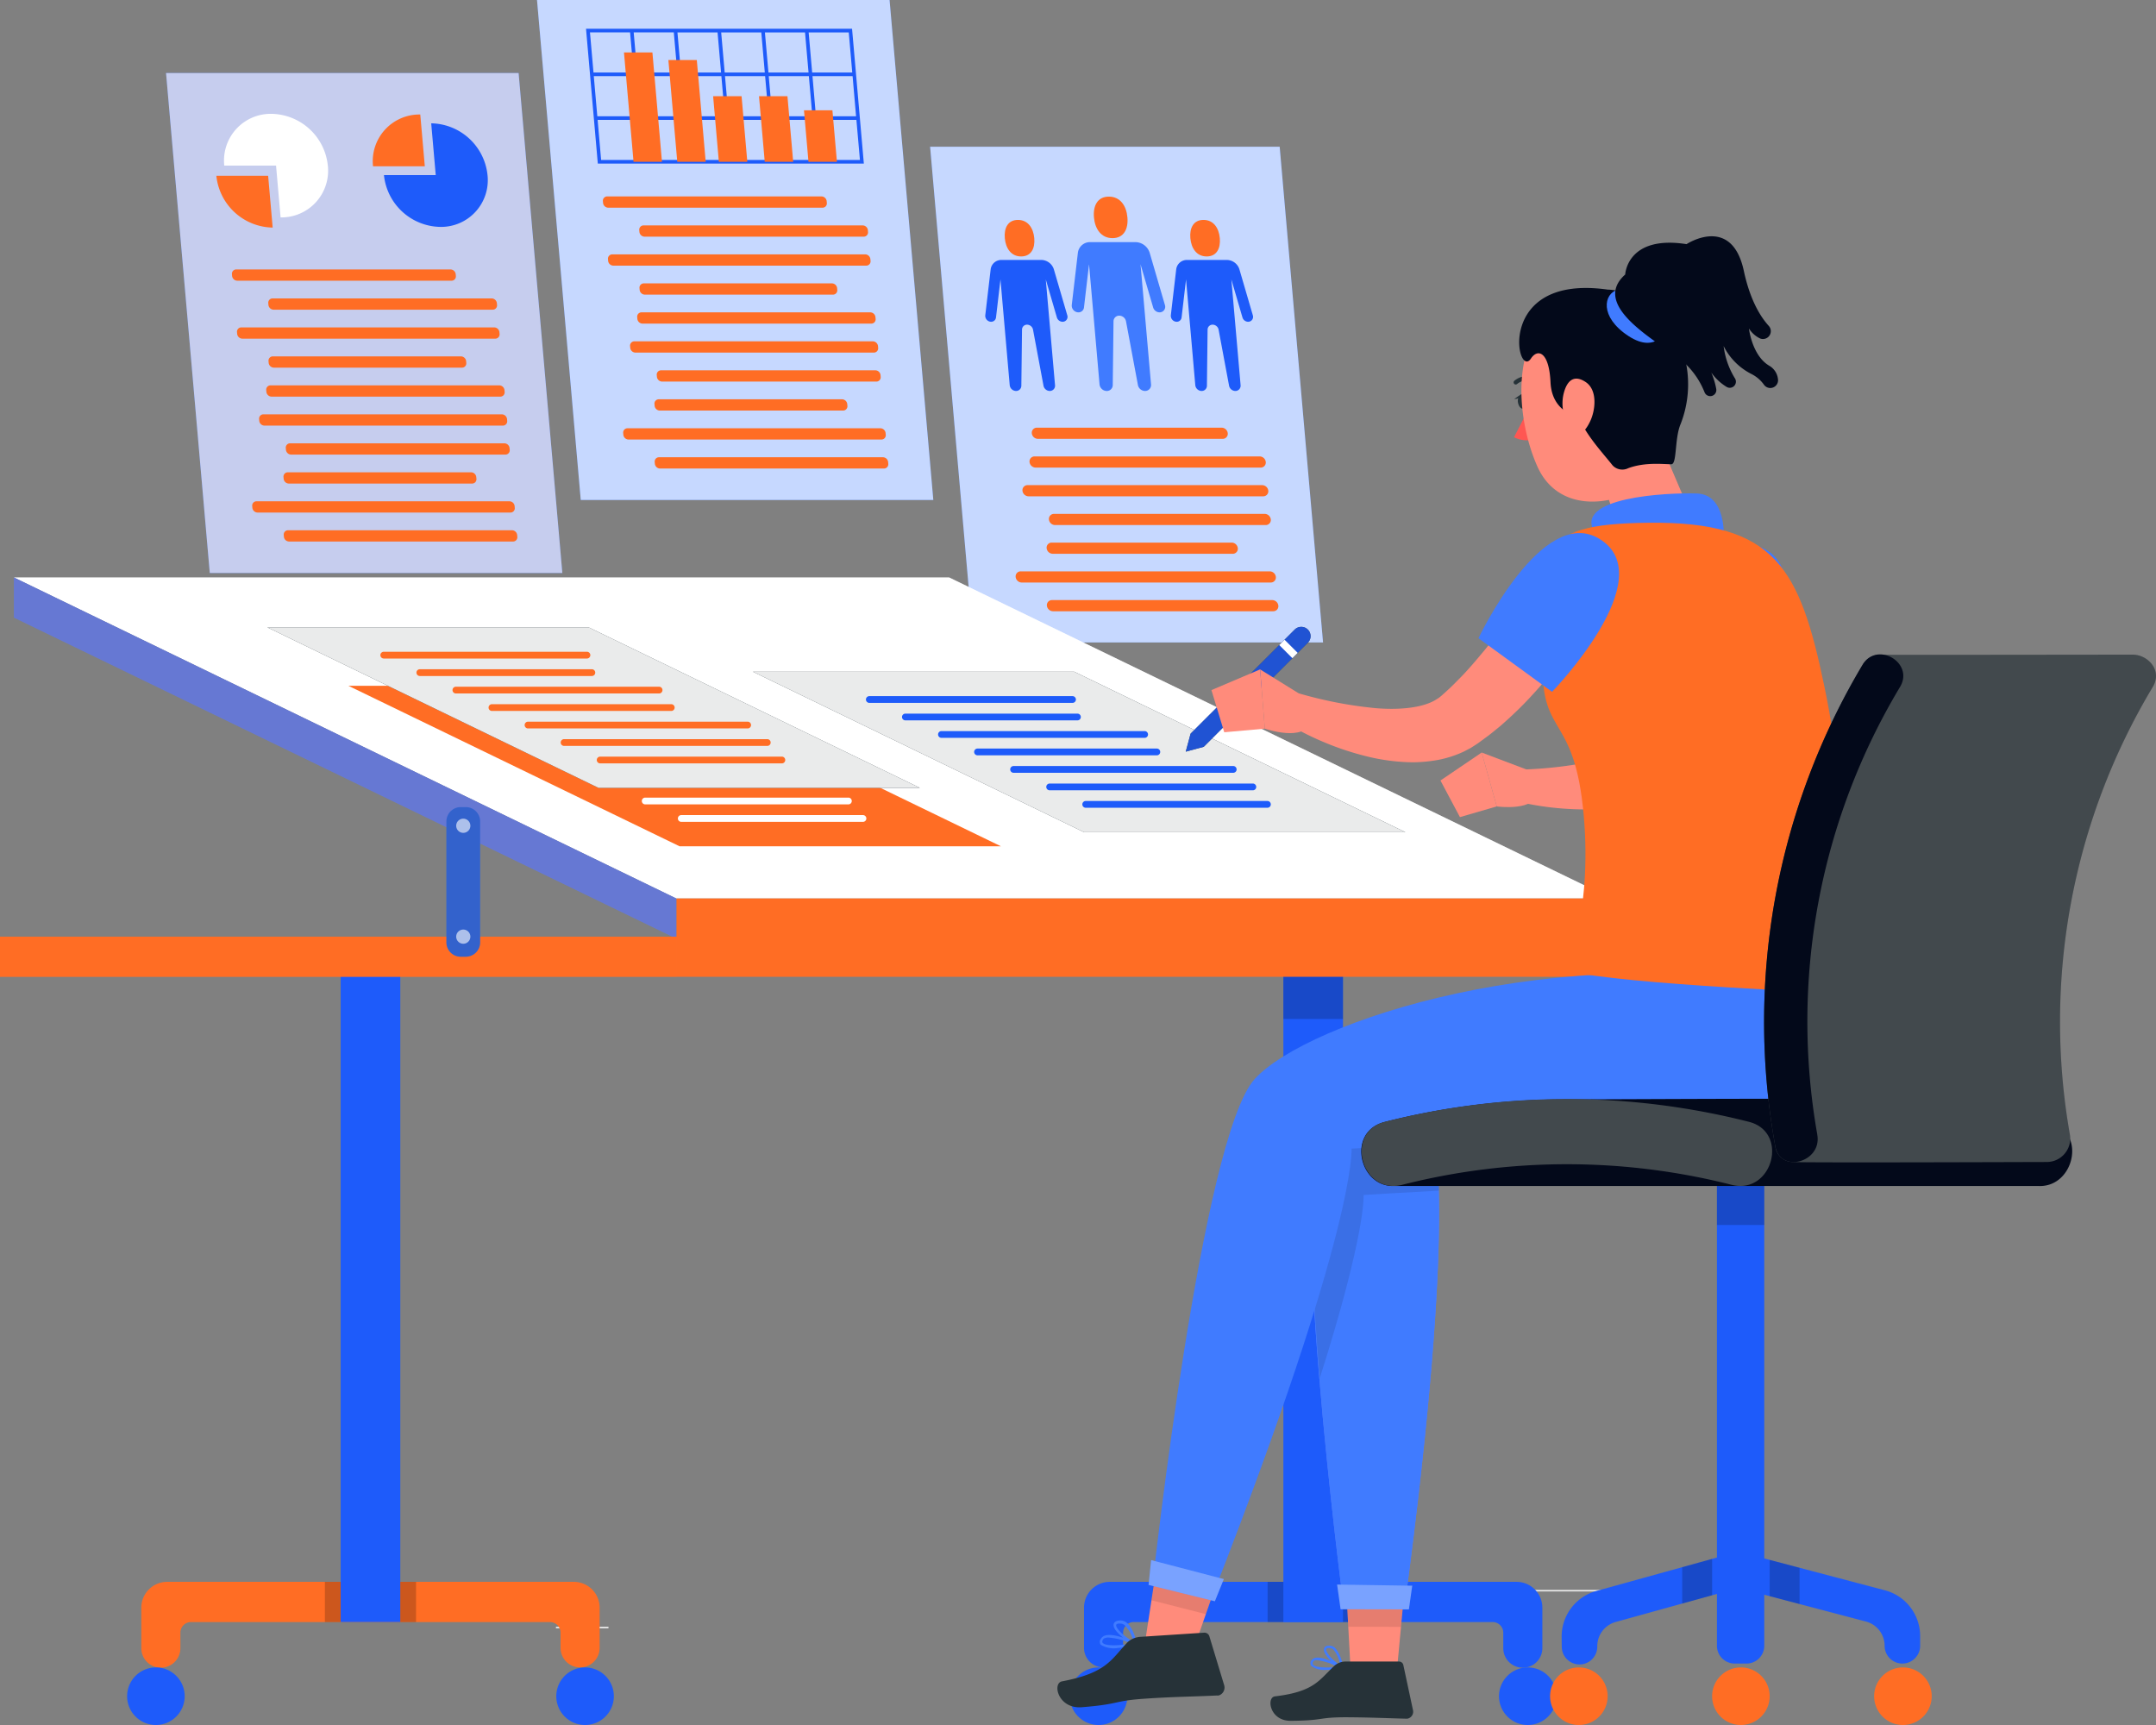 <svg xmlns="http://www.w3.org/2000/svg" xmlns:xlink="http://www.w3.org/1999/xlink" width="516.864" height="413.491" viewBox="0 0 516.864 413.491">
  <rect x="0" y="0" width="516.864" height="413.491" fill="#808080" stroke="none"/>
  <defs>
    <clipPath id="clip-path">
      <rect id="Rectangle_49102" data-name="Rectangle 49102" width="516.864" height="413.491" fill="none"/>
    </clipPath>
    <clipPath id="clip-path-2">
      <rect id="Rectangle_49101" data-name="Rectangle 49101" width="516.864" height="413.491" fill="#fff"/>
    </clipPath>
    <clipPath id="clip-path-3">
      <rect id="Rectangle_49022" data-name="Rectangle 49022" width="94.199" height="118.83" fill="none"/>
    </clipPath>
    <clipPath id="clip-path-4">
      <rect id="Rectangle_49024" data-name="Rectangle 49024" width="95.006" height="119.848" fill="none"/>
    </clipPath>
    <clipPath id="clip-path-6">
      <rect id="Rectangle_49028" data-name="Rectangle 49028" width="24.875" height="24.826" fill="none"/>
    </clipPath>
    <clipPath id="clip-path-7">
      <rect id="Rectangle_49029" data-name="Rectangle 49029" width="24.923" height="24.828" fill="#fff"/>
    </clipPath>
    <clipPath id="clip-path-8">
      <rect id="Rectangle_49035" data-name="Rectangle 49035" width="14.297" height="10.321" fill="none"/>
    </clipPath>
    <clipPath id="clip-path-9">
      <rect id="Rectangle_49038" data-name="Rectangle 49038" width="21.851" height="9.637" fill="none"/>
    </clipPath>
    <clipPath id="clip-path-10">
      <rect id="Rectangle_49044" data-name="Rectangle 49044" width="14.295" height="10.321" fill="none"/>
    </clipPath>
    <clipPath id="clip-path-12">
      <rect id="Rectangle_49048" data-name="Rectangle 49048" width="383.004" height="76.948" fill="#fff"/>
    </clipPath>
    <clipPath id="clip-path-13">
      <rect id="Rectangle_49050" data-name="Rectangle 49050" width="158.804" height="86.572" fill="#ff6d24"/>
    </clipPath>
    <clipPath id="clip-path-14">
      <rect id="Rectangle_49052" data-name="Rectangle 49052" width="162.139" height="9.624" fill="#ff6d24"/>
    </clipPath>
    <clipPath id="clip-path-15">
      <rect id="Rectangle_49053" data-name="Rectangle 49053" width="8.092" height="35.866" fill="none"/>
    </clipPath>
    <clipPath id="clip-path-16">
      <rect id="Rectangle_49054" data-name="Rectangle 49054" width="3.407" height="3.407" fill="none"/>
    </clipPath>
    <clipPath id="clip-path-18">
      <rect id="Rectangle_49066" data-name="Rectangle 49066" width="50.332" height="1.622" fill="#fff"/>
    </clipPath>
    <clipPath id="clip-path-19">
      <rect id="Rectangle_49067" data-name="Rectangle 49067" width="42.864" height="1.624" fill="#fff"/>
    </clipPath>
    <clipPath id="clip-path-21">
      <rect id="Rectangle_49069" data-name="Rectangle 49069" width="44.609" height="1.622" fill="#fff"/>
    </clipPath>
    <clipPath id="clip-path-22">
      <rect id="Rectangle_49070" data-name="Rectangle 49070" width="54.275" height="1.624" fill="#fff"/>
    </clipPath>
    <clipPath id="clip-path-23">
      <rect id="Rectangle_49083" data-name="Rectangle 49083" width="29.923" height="29.923" fill="none"/>
    </clipPath>
    <clipPath id="clip-path-24">
      <rect id="Rectangle_49084" data-name="Rectangle 49084" width="29.271" height="29.923" fill="none"/>
    </clipPath>
    <clipPath id="clip-path-25">
      <rect id="Rectangle_49086" data-name="Rectangle 49086" width="14.481" height="12.487" fill="none"/>
    </clipPath>
    <clipPath id="clip-path-26">
      <rect id="Rectangle_49087" data-name="Rectangle 49087" width="18.006" height="5.945" fill="none"/>
    </clipPath>
    <clipPath id="clip-path-27">
      <rect id="Rectangle_49088" data-name="Rectangle 49088" width="127.512" height="95.311" fill="none"/>
    </clipPath>
    <clipPath id="clip-path-28">
      <rect id="Rectangle_49090" data-name="Rectangle 49090" width="17.409" height="18.193" fill="none"/>
    </clipPath>
    <clipPath id="clip-path-29">
      <rect id="Rectangle_49091" data-name="Rectangle 49091" width="18.039" height="9.863" fill="none"/>
    </clipPath>
    <clipPath id="clip-path-30">
      <rect id="Rectangle_49096" data-name="Rectangle 49096" width="11.348" height="14.297" fill="none"/>
    </clipPath>
    <clipPath id="clip-path-31">
      <rect id="Rectangle_49097" data-name="Rectangle 49097" width="7.166" height="10.58" fill="none"/>
    </clipPath>
    <clipPath id="clip-path-32">
      <rect id="Rectangle_49098" data-name="Rectangle 49098" width="7.167" height="10.703" fill="none"/>
    </clipPath>
    <clipPath id="clip-path-33">
      <rect id="Rectangle_49099" data-name="Rectangle 49099" width="98.409" height="20.828" fill="#ff6d24"/>
    </clipPath>
    <clipPath id="clip-path-34">
      <rect id="Rectangle_49100" data-name="Rectangle 49100" width="93.949" height="121.705" fill="none"/>
    </clipPath>
  </defs>
  <g id="Group_133417" data-name="Group 133417" clip-path="url(#clip-path)">
    <rect id="Rectangle_49020" data-name="Rectangle 49020" width="12.591" height="0.362" transform="translate(133.282 389.945)" fill="#ebebeb"/>
    <rect id="Rectangle_49021" data-name="Rectangle 49021" width="135.676" height="0.361" transform="translate(286.913 381.116)" fill="#ebebeb"/>
    <path id="Path_240476" data-name="Path 240476" d="M148.266,143.11h83.8l-10.4-118.828h-83.8Z" transform="translate(85.113 10.887)" fill="#407bff"/>
    <g id="Group_133416" data-name="Group 133416">
      <g id="Group_133415" data-name="Group 133415" clip-path="url(#clip-path-2)">
        <g id="Group_133219" data-name="Group 133219" transform="translate(222.982 35.167)" opacity="0.7">
          <g id="Group_133218" data-name="Group 133218" transform="translate(0)">
            <g id="Group_133217" data-name="Group 133217" transform="translate(0)" clip-path="url(#clip-path-3)">
              <path id="Path_240477" data-name="Path 240477" d="M148.266,143.11h83.8l-10.4-118.828h-83.8Z" transform="translate(-137.869 -24.281)" fill="#fff"/>
            </g>
          </g>
        </g>
        <path id="Path_240478" data-name="Path 240478" d="M155.1,73.459H199.4a1.208,1.208,0,0,0,1.222-1.34,1.492,1.492,0,0,0-1.457-1.338H154.87a1.208,1.208,0,0,0-1.222,1.338,1.492,1.492,0,0,0,1.457,1.34" transform="translate(93.712 31.735)" fill="#ff6d24"/>
        <path id="Path_240479" data-name="Path 240479" d="M148.81,78.215h53.954a1.207,1.207,0,0,0,1.222-1.34,1.491,1.491,0,0,0-1.457-1.338H148.576a1.208,1.208,0,0,0-1.222,1.338,1.492,1.492,0,0,0,1.457,1.34" transform="translate(99.46 33.867)" fill="#ff6d24"/>
        <path id="Path_240480" data-name="Path 240480" d="M148.394,82.97h56.251a1.206,1.206,0,0,0,1.221-1.338,1.489,1.489,0,0,0-1.456-1.34H148.16a1.208,1.208,0,0,0-1.222,1.34,1.49,1.49,0,0,0,1.457,1.338" transform="translate(98.183 35.999)" fill="#ff6d24"/>
        <path id="Path_240481" data-name="Path 240481" d="M147.978,87.726H198.49a1.207,1.207,0,0,0,1.221-1.34,1.49,1.49,0,0,0-1.456-1.338H147.744a1.208,1.208,0,0,0-1.222,1.338,1.492,1.492,0,0,0,1.457,1.34" transform="translate(104.941 38.131)" fill="#ff6d24"/>
        <path id="Path_240482" data-name="Path 240482" d="M153.44,92.482h43.145a1.209,1.209,0,0,0,1.222-1.34A1.492,1.492,0,0,0,196.35,89.8H153.2a1.208,1.208,0,0,0-1.222,1.338,1.492,1.492,0,0,0,1.457,1.34" transform="translate(98.936 40.264)" fill="#ff6d24"/>
        <path id="Path_240483" data-name="Path 240483" d="M147.146,97.237h59.7a1.206,1.206,0,0,0,1.221-1.34,1.489,1.489,0,0,0-1.456-1.338H146.913a1.21,1.21,0,0,0-1.224,1.338,1.493,1.493,0,0,0,1.457,1.34" transform="translate(97.795 42.396)" fill="#ff6d24"/>
        <path id="Path_240484" data-name="Path 240484" d="M146.73,101.993h52.807a1.208,1.208,0,0,0,1.222-1.34,1.492,1.492,0,0,0-1.457-1.338H146.495a1.208,1.208,0,0,0-1.222,1.338,1.492,1.492,0,0,0,1.457,1.34" transform="translate(105.702 44.528)" fill="#ff6d24"/>
        <path id="Path_240492" data-name="Path 240492" d="M174.71,42.49c-2.748,0-4.206-2.228-4.446-4.975s.828-4.974,3.576-4.974,4.206,2.226,4.446,4.974-.828,4.975-3.576,4.975" transform="translate(91.993 14.59)" fill="#ff6d24"/>
        <path id="Path_240493" data-name="Path 240493" d="M164.011,55.144l1.46-12.467a2.923,2.923,0,0,1,2.965-2.606h10.847a3.636,3.636,0,0,1,3.421,2.606l3.641,12.467a1.336,1.336,0,0,1-1.283,1.763,1.637,1.637,0,0,1-1.541-1.175l-3.027-10.363,2.52,28.8a1.424,1.424,0,0,1-1.443,1.58,1.762,1.762,0,0,1-1.7-1.424l-2.855-15.273A1.678,1.678,0,0,0,175.4,57.7a1.354,1.354,0,0,0-1.38,1.357l-.182,15.273a1.421,1.421,0,0,1-1.448,1.424,1.759,1.759,0,0,1-1.719-1.58l-2.519-28.8L166.94,55.732a1.318,1.318,0,0,1-1.335,1.175,1.622,1.622,0,0,1-1.593-1.763" transform="translate(92.926 17.966)" fill="#407bff"/>
        <path id="Path_240494" data-name="Path 240494" d="M158.883,45.152c-2.419,0-3.7-1.961-3.913-4.378s.729-4.378,3.147-4.378,3.7,1.96,3.913,4.378-.728,4.378-3.147,4.378" transform="translate(130.398 16.318)" fill="#ff6d24"/>
        <path id="Path_240495" data-name="Path 240495" d="M149.465,56.289l1.285-10.973a2.574,2.574,0,0,1,2.61-2.294h9.548a3.2,3.2,0,0,1,3.011,2.294l3.205,10.973a1.177,1.177,0,0,1-1.131,1.551,1.441,1.441,0,0,1-1.356-1.033l-2.663-9.122,2.217,25.35a1.254,1.254,0,0,1-1.269,1.39h0a1.552,1.552,0,0,1-1.493-1.253l-2.513-13.442a1.479,1.479,0,0,0-1.424-1.195,1.192,1.192,0,0,0-1.214,1.193l-.161,13.444a1.251,1.251,0,0,1-1.275,1.253,1.548,1.548,0,0,1-1.514-1.39l-2.217-25.349-1.067,9.12a1.16,1.16,0,0,1-1.176,1.033,1.428,1.428,0,0,1-1.4-1.551" transform="translate(131.221 19.289)" fill="#1e5bfa"/>
        <path id="Path_240496" data-name="Path 240496" d="M189.594,45.152c-2.419,0-3.7-1.961-3.913-4.378s.73-4.378,3.147-4.378,3.7,1.96,3.915,4.378-.73,4.378-3.149,4.378" transform="translate(55.205 16.318)" fill="#ff6d24"/>
        <path id="Path_240497" data-name="Path 240497" d="M180.177,56.289l1.285-10.973a2.574,2.574,0,0,1,2.61-2.294h9.548a3.2,3.2,0,0,1,3.011,2.294l3.205,10.973A1.177,1.177,0,0,1,198.7,57.84a1.441,1.441,0,0,1-1.356-1.033l-2.663-9.122,2.217,25.35a1.254,1.254,0,0,1-1.27,1.39,1.552,1.552,0,0,1-1.493-1.253l-2.513-13.442a1.479,1.479,0,0,0-1.424-1.195,1.192,1.192,0,0,0-1.214,1.193l-.161,13.444a1.251,1.251,0,0,1-1.275,1.253,1.548,1.548,0,0,1-1.514-1.39l-2.217-25.349-1.067,9.12a1.16,1.16,0,0,1-1.176,1.033,1.428,1.428,0,0,1-1.4-1.551" transform="translate(56.027 19.289)" fill="#1e5bfa"/>
        <path id="Path_240498" data-name="Path 240498" d="M212.867,119.848h84.52L286.9,0H202.381Z" transform="translate(-73.642 0)" fill="#407bff"/>
        <g id="Group_133225" data-name="Group 133225" transform="translate(128.74)" opacity="0.7">
          <g id="Group_133224" data-name="Group 133224" transform="translate(0)">
            <g id="Group_133223" data-name="Group 133223" transform="translate(0)" clip-path="url(#clip-path-4)">
              <path id="Path_240499" data-name="Path 240499" d="M212.867,119.848h84.52L286.9,0H202.381Z" transform="translate(-202.382 0)" fill="#fff"/>
            </g>
          </g>
        </g>
        <path id="Path_240500" data-name="Path 240500" d="M221.288,35.21h51.359a1.031,1.031,0,0,0,1.043-1.144l-.036-.414a1.271,1.271,0,0,0-1.243-1.143H221.051a1.031,1.031,0,0,0-1.044,1.143l.036.414a1.275,1.275,0,0,0,1.244,1.144" transform="translate(-75.47 14.575)" fill="#ff6d24"/>
        <path id="Path_240501" data-name="Path 240501" d="M214.472,40.006h52.516a1.032,1.032,0,0,0,1.044-1.144L268,38.448a1.273,1.273,0,0,0-1.244-1.143H214.236a1.031,1.031,0,0,0-1.044,1.143l.036.414a1.274,1.274,0,0,0,1.244,1.144" transform="translate(-59.941 16.726)" fill="#ff6d24"/>
        <path id="Path_240502" data-name="Path 240502" d="M214.052,44.8h60.621a1.032,1.032,0,0,0,1.044-1.144l-.038-.414a1.272,1.272,0,0,0-1.243-1.143H213.816a1.031,1.031,0,0,0-1.044,1.143l.036.414a1.274,1.274,0,0,0,1.244,1.144" transform="translate(-67.018 18.876)" fill="#ff6d24"/>
        <path id="Path_240503" data-name="Path 240503" d="M219.562,49.6h45.087a1.031,1.031,0,0,0,1.043-1.144l-.036-.414a1.271,1.271,0,0,0-1.243-1.143H219.326a1.031,1.031,0,0,0-1.044,1.143l.036.414a1.275,1.275,0,0,0,1.244,1.144" transform="translate(-64.973 21.027)" fill="#ff6d24"/>
        <path id="Path_240504" data-name="Path 240504" d="M213.213,54.395h54.832a1.031,1.031,0,0,0,1.044-1.143l-.038-.414a1.271,1.271,0,0,0-1.243-1.143H212.977a1.031,1.031,0,0,0-1.044,1.143l.036.414a1.273,1.273,0,0,0,1.244,1.143" transform="translate(-59.175 23.177)" fill="#ff6d24"/>
        <path id="Path_240505" data-name="Path 240505" d="M212.794,59.192h57.148a1.031,1.031,0,0,0,1.043-1.144l-.036-.414a1.271,1.271,0,0,0-1.243-1.143H212.558a1.031,1.031,0,0,0-1.044,1.143l.036.414a1.274,1.274,0,0,0,1.244,1.144" transform="translate(-60.463 25.328)" fill="#ff6d24"/>
        <path id="Path_240506" data-name="Path 240506" d="M212.375,63.988h51.359a1.031,1.031,0,0,0,1.043-1.144l-.036-.414a1.272,1.272,0,0,0-1.243-1.143H212.139a1.031,1.031,0,0,0-1.044,1.143l.036.414a1.274,1.274,0,0,0,1.244,1.144" transform="translate(-53.648 27.478)" fill="#ff6d24"/>
        <path id="Path_240507" data-name="Path 240507" d="M217.883,68.785h43.928a1.032,1.032,0,0,0,1.044-1.144l-.036-.414a1.273,1.273,0,0,0-1.244-1.143H217.647a1.031,1.031,0,0,0-1.044,1.143l.036.414a1.274,1.274,0,0,0,1.244,1.144" transform="translate(-59.705 29.629)" fill="#ff6d24"/>
        <path id="Path_240508" data-name="Path 240508" d="M211.535,73.581h60.621a1.032,1.032,0,0,0,1.044-1.144l-.036-.414a1.274,1.274,0,0,0-1.244-1.143H211.3a1.031,1.031,0,0,0-1.044,1.143l.036.414a1.274,1.274,0,0,0,1.244,1.144" transform="translate(-60.856 31.779)" fill="#ff6d24"/>
        <path id="Path_240509" data-name="Path 240509" d="M211.116,78.378H264.79a1.031,1.031,0,0,0,1.043-1.144l-.036-.414a1.273,1.273,0,0,0-1.244-1.143H210.88a1.031,1.031,0,0,0-1.044,1.143l.036.414a1.275,1.275,0,0,0,1.244,1.144" transform="translate(-52.882 33.93)" fill="#ff6d24"/>
        <path id="Path_240520" data-name="Path 240520" d="M224.364,4.763h53.291l.918,10.483.075.869.841,9.617.077.869.917,10.483H216.706L215.789,26.6l-.077-.869-.842-9.617-.075-.869-.917-10.483Zm10.56.869h-9.616l.841,9.614h9.616Zm-7.857,20.1h9.616l-.84-9.617h-9.617ZM267.3,16.115h-9.617l.842,9.617h9.617Zm-10.485,0h-9.617l.842,9.617h9.616Zm-10.486,0h-9.616l.842,9.617h9.616Zm-.917-10.483h-9.616l.842,9.614h9.616Zm10.485,0h-9.616l.84,9.614h9.617Zm10.485,0h-9.616l.842,9.614h9.616Zm10.485,0h-9.616l.841,9.614H277.7Zm.918,10.483h-9.617L269,25.732h9.617Zm-7.859,20.1h9.617L278.7,26.6h-9.616Zm-10.485,0h9.617l-.841-9.616H258.6Zm-10.485,0h9.617l-.841-9.616h-9.617Zm-10.485,0h9.617l-.841-9.616h-9.616Zm-10.485,0H237.6l-.841-9.616h-9.617Zm-10.485,0h9.617l-.841-9.616h-9.617Zm-.917-10.485H226.2l-.84-9.617H215.74Zm8.7-10.486-.842-9.614h-9.616l.842,9.614Z" transform="translate(-73.39 2.135)" fill="#1e5bfa"/>
        <path id="Path_240521" data-name="Path 240521" d="M219.416,30.6h6.819l-1.082-12.35h-6.817Z" transform="translate(-25.596 8.184)" fill="#ff6d24"/>
        <path id="Path_240522" data-name="Path 240522" d="M226.95,31.648h6.819l-1.376-15.728h-6.819Z" transform="translate(-43.616 7.138)" fill="#ff6d24"/>
        <path id="Path_240523" data-name="Path 240523" d="M234.545,31.648h6.819l-1.376-15.728h-6.819Z" transform="translate(-62.209 7.138)" fill="#ff6d24"/>
        <path id="Path_240524" data-name="Path 240524" d="M242.186,34.33H249L246.87,9.94h-6.817Z" transform="translate(-79.82 4.456)" fill="#ff6d24"/>
        <path id="Path_240525" data-name="Path 240525" d="M249.584,34.894H256.4L254.109,8.682h-6.817Z" transform="translate(-97.704 3.892)" fill="#ff6d24"/>
        <path id="Path_240526" data-name="Path 240526" d="M274.271,131.931h84.52L348.306,12.083H263.785Z" transform="translate(-223.98 5.417)" fill="#407bff"/>
        <g id="Group_133231" data-name="Group 133231" transform="translate(39.806 17.5)" opacity="0.7">
          <g id="Group_133230" data-name="Group 133230" transform="translate(0)">
            <g id="Group_133229" data-name="Group 133229" transform="translate(0)" clip-path="url(#clip-path-4)">
              <path id="Path_240527" data-name="Path 240527" d="M274.271,131.931h84.52L348.306,12.083H263.785Z" transform="translate(-263.786 -12.083)" fill="#ffefe7"/>
            </g>
          </g>
        </g>
        <path id="Path_240528" data-name="Path 240528" d="M282.691,47.293h51.359a1.031,1.031,0,0,0,1.043-1.144l-.036-.414a1.271,1.271,0,0,0-1.243-1.143H282.455a1.031,1.031,0,0,0-1.044,1.143l.036.414a1.275,1.275,0,0,0,1.244,1.144" transform="translate(-225.807 19.993)" fill="#ff6d24"/>
        <path id="Path_240529" data-name="Path 240529" d="M275.876,52.089h52.516a1.031,1.031,0,0,0,1.044-1.143l-.036-.414a1.274,1.274,0,0,0-1.244-1.143H275.64a1.031,1.031,0,0,0-1.044,1.143l.036.414a1.273,1.273,0,0,0,1.244,1.143" transform="translate(-210.28 22.144)" fill="#ff6d24"/>
        <path id="Path_240530" data-name="Path 240530" d="M275.456,56.886h60.621a1.032,1.032,0,0,0,1.044-1.144l-.036-.414a1.274,1.274,0,0,0-1.244-1.143H275.22a1.031,1.031,0,0,0-1.044,1.143l.036.414a1.274,1.274,0,0,0,1.244,1.144" transform="translate(-217.357 24.294)" fill="#ff6d24"/>
        <path id="Path_240531" data-name="Path 240531" d="M280.966,61.682h45.087a1.031,1.031,0,0,0,1.043-1.144l-.036-.414a1.272,1.272,0,0,0-1.244-1.143H280.73a1.031,1.031,0,0,0-1.044,1.143l.036.414a1.275,1.275,0,0,0,1.244,1.144" transform="translate(-215.312 26.444)" fill="#ff6d24"/>
        <path id="Path_240532" data-name="Path 240532" d="M274.618,66.479h54.832a1.031,1.031,0,0,0,1.043-1.144l-.036-.414a1.272,1.272,0,0,0-1.243-1.143H274.381a1.031,1.031,0,0,0-1.044,1.143l.036.414a1.274,1.274,0,0,0,1.244,1.144" transform="translate(-209.514 28.595)" fill="#ff6d24"/>
        <path id="Path_240533" data-name="Path 240533" d="M274.2,71.275h57.148a1.031,1.031,0,0,0,1.043-1.144l-.036-.414a1.271,1.271,0,0,0-1.243-1.143H273.962a1.031,1.031,0,0,0-1.044,1.143l.036.414a1.275,1.275,0,0,0,1.244,1.144" transform="translate(-210.802 30.745)" fill="#ff6d24"/>
        <path id="Path_240534" data-name="Path 240534" d="M273.778,76.072h51.359a1.031,1.031,0,0,0,1.043-1.144l-.036-.414a1.271,1.271,0,0,0-1.243-1.143H273.541a1.031,1.031,0,0,0-1.044,1.143l.036.414a1.275,1.275,0,0,0,1.244,1.144" transform="translate(-203.984 32.896)" fill="#ff6d24"/>
        <path id="Path_240535" data-name="Path 240535" d="M279.287,80.868h43.928a1.032,1.032,0,0,0,1.044-1.144l-.036-.414a1.273,1.273,0,0,0-1.244-1.143H279.051a1.031,1.031,0,0,0-1.044,1.143l.036.414a1.274,1.274,0,0,0,1.244,1.144" transform="translate(-210.044 35.046)" fill="#ff6d24"/>
        <path id="Path_240536" data-name="Path 240536" d="M272.938,85.664h60.621A1.032,1.032,0,0,0,334.6,84.52l-.036-.414a1.274,1.274,0,0,0-1.244-1.143H272.7a1.031,1.031,0,0,0-1.044,1.143l.036.414a1.274,1.274,0,0,0,1.244,1.144" transform="translate(-211.192 37.197)" fill="#ff6d24"/>
        <path id="Path_240537" data-name="Path 240537" d="M272.519,90.461h53.674a1.031,1.031,0,0,0,1.043-1.144L327.2,88.9a1.272,1.272,0,0,0-1.244-1.143H272.283a1.031,1.031,0,0,0-1.044,1.143l.036.414a1.275,1.275,0,0,0,1.244,1.144" transform="translate(-203.218 39.347)" fill="#ff6d24"/>
        <path id="Path_240548" data-name="Path 240548" d="M276.136,32.822a13.819,13.819,0,0,0,13.5,12.415,11.194,11.194,0,0,0,11.328-12.415,13.823,13.823,0,0,0-13.5-12.412l1.086,12.412Z" transform="translate(-184.089 9.151)" fill="#1e5bfa"/>
        <path id="Path_240550" data-name="Path 240550" d="M297.926,18.951A11.193,11.193,0,0,0,286.6,31.365h12.414Z" transform="translate(-197.173 8.497)" fill="#ff6d24"/>
        <path id="Path_240551" data-name="Path 240551" d="M316.114,43.666a11.194,11.194,0,0,0,11.328-12.414,13.819,13.819,0,0,0-13.5-12.412,11.193,11.193,0,0,0-11.328,12.412h12.414Z" transform="translate(-248.847 8.447)" fill="#fff"/>
        <path id="Path_240553" data-name="Path 240553" d="M311.731,29.093a13.819,13.819,0,0,0,13.5,12.414l-1.086-12.414Z" transform="translate(-259.863 13.044)" fill="#ff6d24"/>
        <path id="Path_240554" data-name="Path 240554" d="M257.611,267.988v9.64a4.685,4.685,0,1,0,9.369,0v-3.644a2.549,2.549,0,0,1,2.548-2.548h86.041a2.549,2.549,0,0,1,2.549,2.548v3.644a4.684,4.684,0,1,0,9.368,0v-9.64A6.189,6.189,0,0,0,361.3,261.8H263.8a6.189,6.189,0,0,0-6.189,6.189" transform="translate(-223.733 117.378)" fill="#ff6d24"/>
        <path id="Path_240556" data-name="Path 240556" d="M269.058,282.863a6.9,6.9,0,1,0-6.9,6.9,6.9,6.9,0,0,0,6.9-6.9" transform="translate(-121.897 123.728)" fill="#1e5bfa"/>
        <path id="Path_240557" data-name="Path 240557" d="M340.1,282.863a6.9,6.9,0,1,0-6.9,6.9,6.9,6.9,0,0,0,6.9-6.9" transform="translate(-295.825 123.728)" fill="#1e5bfa"/>
        <rect id="Rectangle_49031" data-name="Rectangle 49031" width="14.295" height="155.507" transform="translate(81.668 233.308)" fill="#1e5bfa"/>
        <g id="Group_133252" data-name="Group 133252" transform="translate(77.891 379.177)" opacity="0.2">
          <g id="Group_133251" data-name="Group 133251" transform="translate(0)">
            <g id="Group_133250" data-name="Group 133250" transform="translate(0)" clip-path="url(#clip-path-9)">
              <rect id="Rectangle_49036" data-name="Rectangle 49036" width="3.777" height="9.637" transform="translate(0 0)"/>
              <rect id="Rectangle_49037" data-name="Rectangle 49037" width="3.777" height="9.637" transform="translate(18.074 0)"/>
            </g>
          </g>
        </g>
        <path id="Path_240558" data-name="Path 240558" d="M101.573,267.988v9.64a4.685,4.685,0,1,0,9.371,0v-3.644a2.549,2.549,0,0,1,2.548-2.548h86.041a2.548,2.548,0,0,1,2.548,2.548v3.644a4.685,4.685,0,1,0,9.369,0v-9.64a6.19,6.19,0,0,0-6.19-6.189h-97.5a6.19,6.19,0,0,0-6.19,6.189" transform="translate(158.302 117.378)" fill="#1e5bfa"/>
        <path id="Path_240560" data-name="Path 240560" d="M113.021,282.863a6.9,6.9,0,1,0-6.9,6.9,6.9,6.9,0,0,0,6.9-6.9" transform="translate(260.137 123.728)" fill="#1e5bfa"/>
        <path id="Path_240561" data-name="Path 240561" d="M184.06,282.863a6.9,6.9,0,1,0-6.9,6.9,6.9,6.9,0,0,0,6.9-6.9" transform="translate(86.208 123.728)" fill="#1e5bfa"/>
        <rect id="Rectangle_49040" data-name="Rectangle 49040" width="14.295" height="155.507" transform="translate(307.666 233.308)" fill="#1e5bfa"/>
        <g id="Group_133261" data-name="Group 133261" transform="translate(307.666 233.926)" opacity="0.2">
          <g id="Group_133260" data-name="Group 133260" transform="translate(0)">
            <g id="Group_133259" data-name="Group 133259" transform="translate(0)" clip-path="url(#clip-path-10)">
              <rect id="Rectangle_49043" data-name="Rectangle 49043" width="14.295" height="10.321"/>
            </g>
          </g>
        </g>
        <g id="Group_133264" data-name="Group 133264" transform="translate(303.887 379.177)" opacity="0.2">
          <g id="Group_133263" data-name="Group 133263" transform="translate(0)">
            <g id="Group_133262" data-name="Group 133262" transform="translate(0)" clip-path="url(#clip-path-9)">
              <rect id="Rectangle_49045" data-name="Rectangle 49045" width="3.777" height="9.637" transform="translate(0.001 0)"/>
              <rect id="Rectangle_49046" data-name="Rectangle 49046" width="3.777" height="9.637" transform="translate(18.074 0)"/>
            </g>
          </g>
        </g>
        <path id="Path_240562" data-name="Path 240562" d="M248.923,172.518,90.12,95.57h224.2l158.8,76.948Z" transform="translate(-86.785 42.849)" fill="#fff"/>
        <g id="Group_133267" data-name="Group 133267" transform="translate(3.334 138.419)" opacity="0.4">
          <g id="Group_133266" data-name="Group 133266">
            <g id="Group_133265" data-name="Group 133265" clip-path="url(#clip-path-12)">
              <path id="Path_240563" data-name="Path 240563" d="M248.923,172.518,90.12,95.57h224.2l158.8,76.948Z" transform="translate(-90.119 -95.57)" fill="#fff"/>
            </g>
          </g>
        </g>
        <rect id="Rectangle_49049" data-name="Rectangle 49049" width="224.2" height="9.624" transform="translate(162.139 215.367)" fill="#ff6d24"/>
        <path id="Path_240564" data-name="Path 240564" d="M244.918,105.195l158.8,76.948v-9.626L244.918,95.57Z" transform="translate(-241.583 42.849)" fill="#407bff"/>
        <g id="Group_133270" data-name="Group 133270" transform="translate(3.334 138.419)" opacity="0.2">
          <g id="Group_133269" data-name="Group 133269" transform="translate(0)">
            <g id="Group_133268" data-name="Group 133268" transform="translate(0)" clip-path="url(#clip-path-13)">
              <path id="Path_240565" data-name="Path 240565" d="M244.918,105.195l158.8,76.948v-9.626L244.918,95.57Z" transform="translate(-244.917 -95.57)" fill="#ff6d24"/>
            </g>
          </g>
        </g>
        <path id="Path_240566" data-name="Path 240566" d="M252.258,155.018H90.12v9.624H476.458v-9.624Z" transform="translate(-90.12 69.502)" fill="#ff6d24"/>
        <g id="Group_133276" data-name="Group 133276" transform="translate(0 224.52)" opacity="0.4">
          <g id="Group_133275" data-name="Group 133275">
            <g id="Group_133274" data-name="Group 133274" clip-path="url(#clip-path-14)">
              <path id="Path_240568" data-name="Path 240568" d="M312.962,155.018H244.917v9.624H407.054v-9.624Z" transform="translate(-244.916 -155.018)" fill="#ff6d24"/>
            </g>
          </g>
        </g>
        <path id="Path_240569" data-name="Path 240569" d="M282.041,169.444h-1.212a3.44,3.44,0,0,1-3.44-3.44V137.018a3.441,3.441,0,0,1,3.44-3.44h1.212a3.44,3.44,0,0,1,3.44,3.44V166a3.439,3.439,0,0,1-3.44,3.44" transform="translate(-170.373 59.89)" fill="#407bff"/>
        <g id="Group_133279" data-name="Group 133279" transform="translate(107.016 193.468)" opacity="0.2">
          <g id="Group_133278" data-name="Group 133278" transform="translate(0)">
            <g id="Group_133277" data-name="Group 133277" clip-path="url(#clip-path-15)">
              <path id="Path_240570" data-name="Path 240570" d="M282.041,169.444h-1.212a3.44,3.44,0,0,1-3.44-3.44V137.018a3.441,3.441,0,0,1,3.44-3.44h1.212a3.44,3.44,0,0,1,3.44,3.44V166a3.439,3.439,0,0,1-3.44,3.44" transform="translate(-277.389 -133.578)"/>
            </g>
          </g>
        </g>
        <g id="Group_133282" data-name="Group 133282" transform="translate(109.358 196.236)" opacity="0.6">
          <g id="Group_133281" data-name="Group 133281" transform="translate(0)">
            <g id="Group_133280" data-name="Group 133280" clip-path="url(#clip-path-16)">
              <path id="Path_240571" data-name="Path 240571" d="M282.414,137.192a1.7,1.7,0,1,1-1.7-1.7,1.7,1.7,0,0,1,1.7,1.7" transform="translate(-279.007 -135.489)" fill="#fff"/>
            </g>
          </g>
        </g>
        <g id="Group_133285" data-name="Group 133285" transform="translate(109.358 222.817)" opacity="0.6">
          <g id="Group_133284" data-name="Group 133284" transform="translate(0)">
            <g id="Group_133283" data-name="Group 133283" clip-path="url(#clip-path-16)">
              <path id="Path_240572" data-name="Path 240572" d="M282.414,155.545a1.7,1.7,0,1,1-1.7-1.7,1.7,1.7,0,0,1,1.7,1.7" transform="translate(-279.007 -153.842)" fill="#fff"/>
            </g>
          </g>
        </g>
        <path id="Path_240573" data-name="Path 240573" d="M203.643,149.64h77.036l-79.4-38.474H124.241Z" transform="translate(56.24 49.842)" fill="#263238"/>
        <g id="Group_133288" data-name="Group 133288" transform="translate(180.48 161.009)" opacity="0.9">
          <g id="Group_133287" data-name="Group 133287">
            <g id="Group_133616" data-name="Group 133616">
              <path id="Path_240574" data-name="Path 240574" d="M203.643,149.64h77.036l-79.4-38.474H124.241Z" transform="translate(-124.241 -111.167)" fill="#fff"/>
            </g>
          </g>
        </g>
        <path id="Path_240575" data-name="Path 240575" d="M228.3,116.832H179.591a.811.811,0,1,1,0-1.622H228.3a.811.811,0,0,1,0,1.622" transform="translate(28.816 51.654)" fill="#1e5bfa"/>
        <path id="Path_240576" data-name="Path 240576" d="M220.02,119.726H178.778a.811.811,0,1,1,0-1.622H220.02a.811.811,0,0,1,0,1.622" transform="translate(38.275 52.952)" fill="#1e5bfa"/>
        <path id="Path_240577" data-name="Path 240577" d="M216.362,122.618H167.652a.811.811,0,0,1,0-1.622h48.709a.811.811,0,1,1,0,1.622" transform="translate(58.047 54.249)" fill="#1e5bfa"/>
        <path id="Path_240578" data-name="Path 240578" d="M208.62,125.51H165.633a.811.811,0,0,1,0-1.622H208.62a.811.811,0,0,1,0,1.622" transform="translate(68.713 55.545)" fill="#1e5bfa"/>
        <path id="Path_240579" data-name="Path 240579" d="M205.643,128.4H152.99a.811.811,0,1,1,0-1.622h52.653a.811.811,0,1,1,0,1.622" transform="translate(90.001 56.843)" fill="#1e5bfa"/>
        <path id="Path_240580" data-name="Path 240580" d="M198.454,131.3H149.745a.811.811,0,1,1,0-1.622h48.709a.811.811,0,1,1,0,1.622" transform="translate(101.893 58.139)" fill="#1e5bfa"/>
        <path id="Path_240581" data-name="Path 240581" d="M190.888,134.188H147.329a.811.811,0,0,1,0-1.622h43.559a.811.811,0,0,1,0,1.622" transform="translate(112.955 59.436)" fill="#1e5bfa"/>
        <path id="Path_240589" data-name="Path 240589" d="M270.589,151.973h77.036l-79.4-38.474H191.188Z" transform="translate(-107.669 50.888)" fill="#ff6d24"/>
        <path id="Path_240591" data-name="Path 240591" d="M295.248,119.165h-48.71a.811.811,0,0,1,0-1.622h48.71a.811.811,0,0,1,0,1.622" transform="translate(-135.093 52.701)" fill="#263238"/>
        <path id="Path_240592" data-name="Path 240592" d="M286.966,122.059H245.724a.811.811,0,0,1,0-1.622h41.242a.811.811,0,1,1,0,1.622" transform="translate(-125.633 53.998)" fill="#263238"/>
        <path id="Path_240593" data-name="Path 240593" d="M283.306,124.951H234.6a.811.811,0,0,1,0-1.622h48.708a.811.811,0,1,1,0,1.622" transform="translate(-105.86 55.295)" fill="#263238"/>
        <path id="Path_240594" data-name="Path 240594" d="M275.567,127.843H232.58a.811.811,0,1,1,0-1.622h42.987a.811.811,0,1,1,0,1.622" transform="translate(-95.197 56.591)" fill="#263238"/>
        <path id="Path_240595" data-name="Path 240595" d="M272.589,130.737H219.936a.811.811,0,1,1,0-1.622h52.653a.811.811,0,1,1,0,1.622" transform="translate(-73.906 57.889)" fill="#263238"/>
        <path id="Path_240596" data-name="Path 240596" d="M265.4,133.629H216.689a.811.811,0,1,1,0-1.622H265.4a.811.811,0,0,1,0,1.622" transform="translate(-62.012 59.185)" fill="#fff"/>
        <path id="Path_240597" data-name="Path 240597" d="M257.835,136.521H214.276a.811.811,0,1,1,0-1.622h43.559a.811.811,0,0,1,0,1.622" transform="translate(-50.954 60.482)" fill="#fff"/>
        <g id="Group_133339" data-name="Group 133339" transform="translate(110.634 170.243)" opacity="0.4">
          <g id="Group_133338" data-name="Group 133338" transform="translate(0)">
            <g id="Group_133615" data-name="Group 133615" transform="translate(0)">
              <g id="Group_133318" data-name="Group 133318" transform="translate(0)">
                <g id="Group_133317" data-name="Group 133317" transform="translate(0)">
                  <g id="Group_133316" data-name="Group 133316" clip-path="url(#clip-path-18)">
                    <path id="Path_240598" data-name="Path 240598" d="M295.248,119.165h-48.71a.811.811,0,0,1,0-1.622h48.71a.811.811,0,0,1,0,1.622" transform="translate(-245.727 -117.543)" fill="#fff"/>
                  </g>
                </g>
              </g>
              <g id="Group_133321" data-name="Group 133321" transform="translate(8.647 4.19)">
                <g id="Group_133320" data-name="Group 133320" transform="translate(0)">
                  <g id="Group_133319" data-name="Group 133319" transform="translate(0)" clip-path="url(#clip-path-19)">
                    <path id="Path_240599" data-name="Path 240599" d="M286.966,122.059H245.724a.811.811,0,0,1,0-1.622h41.242a.811.811,0,1,1,0,1.622" transform="translate(-244.913 -120.436)" fill="#fff"/>
                  </g>
                </g>
              </g>
              <g id="Group_133324" data-name="Group 133324" transform="translate(17.293 8.38)">
                <g id="Group_133323" data-name="Group 133323" transform="translate(0)">
                  <g id="Group_133322" data-name="Group 133322" transform="translate(0)" clip-path="url(#clip-path-18)">
                    <path id="Path_240600" data-name="Path 240600" d="M283.306,124.951H234.6a.811.811,0,0,1,0-1.622h48.708a.811.811,0,1,1,0,1.622" transform="translate(-233.787 -123.329)" fill="#fff"/>
                  </g>
                </g>
              </g>
              <g id="Group_133327" data-name="Group 133327" transform="translate(25.939 12.569)">
                <g id="Group_133326" data-name="Group 133326" transform="translate(0)">
                  <g id="Group_133325" data-name="Group 133325" transform="translate(0)" clip-path="url(#clip-path-21)">
                    <path id="Path_240601" data-name="Path 240601" d="M275.567,127.843H232.58a.811.811,0,1,1,0-1.622h42.987a.811.811,0,1,1,0,1.622" transform="translate(-231.769 -126.221)" fill="#fff"/>
                  </g>
                </g>
              </g>
              <g id="Group_133330" data-name="Group 133330" transform="translate(34.585 16.759)">
                <g id="Group_133329" data-name="Group 133329" transform="translate(0)">
                  <g id="Group_133328" data-name="Group 133328" transform="translate(0)" clip-path="url(#clip-path-22)">
                    <path id="Path_240602" data-name="Path 240602" d="M272.589,130.737H219.936a.811.811,0,1,1,0-1.622h52.653a.811.811,0,1,1,0,1.622" transform="translate(-219.125 -129.114)" fill="#fff"/>
                  </g>
                </g>
              </g>
            </g>
          </g>
        </g>
        <path id="Path_240605" data-name="Path 240605" d="M284.013,142.3h77.038l-79.4-38.474H204.612Z" transform="translate(-140.536 46.549)" fill="#263238"/>
        <g id="Group_133342" data-name="Group 133342" transform="translate(64.075 150.372)" opacity="0.9">
          <g id="Group_133341" data-name="Group 133341" transform="translate(0)">
            <g id="Group_133429" data-name="Group 133429" transform="translate(0)">
              <path id="Path_240606" data-name="Path 240606" d="M284.013,142.3h77.038l-79.4-38.474H204.612Z" transform="translate(-204.611 -103.823)" fill="#fff"/>
            </g>
          </g>
        </g>
        <path id="Path_240607" data-name="Path 240607" d="M308.672,109.489h-48.71a.811.811,0,0,1,0-1.622h48.71a.811.811,0,0,1,0,1.622" transform="translate(-167.96 48.362)" fill="#ff6d24"/>
        <path id="Path_240608" data-name="Path 240608" d="M300.391,112.382H259.149a.811.811,0,1,1,0-1.622h41.242a.811.811,0,0,1,0,1.622" transform="translate(-158.502 49.659)" fill="#ff6d24"/>
        <path id="Path_240609" data-name="Path 240609" d="M296.733,115.274h-48.71a.811.811,0,0,1,0-1.622h48.71a.811.811,0,0,1,0,1.622" transform="translate(-138.729 50.956)" fill="#ff6d24"/>
        <path id="Path_240610" data-name="Path 240610" d="M288.991,118.167H246a.811.811,0,1,1,0-1.622h42.987a.811.811,0,1,1,0,1.622" transform="translate(-128.063 52.253)" fill="#ff6d24"/>
        <path id="Path_240611" data-name="Path 240611" d="M286.014,121.06H233.361a.811.811,0,0,1,0-1.622h52.653a.811.811,0,1,1,0,1.622" transform="translate(-106.775 53.55)" fill="#ff6d24"/>
        <path id="Path_240612" data-name="Path 240612" d="M278.823,123.952H230.113a.811.811,0,0,1,0-1.622h48.711a.811.811,0,1,1,0,1.622" transform="translate(-94.882 54.847)" fill="#ff6d24"/>
        <path id="Path_240613" data-name="Path 240613" d="M271.259,126.844H227.7a.81.81,0,1,1,0-1.621h43.559a.81.81,0,1,1,0,1.621" transform="translate(-83.821 56.144)" fill="#ff6d24"/>
        <path id="Path_240621" data-name="Path 240621" d="M144.252,132.5l-4.315,1.164,1.164-4.313L166.058,104.4a2.227,2.227,0,0,1,3.15,3.149Z" transform="translate(144.326 46.513)" fill="#263238"/>
        <g id="Group_133369" data-name="Group 133369" transform="translate(284.263 150.255)" opacity="0.8">
          <g id="Group_133368" data-name="Group 133368" transform="translate(0)">
            <g id="Group_133367" data-name="Group 133367" transform="translate(0)" clip-path="url(#clip-path-23)">
              <path id="Path_240622" data-name="Path 240622" d="M144.252,132.5l-4.315,1.164,1.164-4.313L166.058,104.4a2.227,2.227,0,0,1,3.15,3.149Z" transform="translate(-139.937 -103.742)" fill="#1e5bfa"/>
            </g>
          </g>
        </g>
        <path id="Path_241521" data-name="Path 241521" d="M0,0H4.454V1.8H0Z" transform="translate(309.824 157.767) rotate(-135)" fill="#fff"/>
        <path id="Path_240624" data-name="Path 240624" d="M123.665,255.146l1.653,30.527,11.073.852,2.913-31.192Z" transform="translate(198.452 114.395)" fill="#ff8b7b"/>
        <path id="Path_240625" data-name="Path 240625" d="M142.087,276.95a.294.294,0,0,0,.239-.222.31.31,0,0,0-.136-.307c-.188-.1-4.4-2.538-6.406-2.01a1.549,1.549,0,0,0-.9.665,1.071,1.071,0,0,0,0,1.243,5.108,5.108,0,0,0,3.543.954,20.705,20.705,0,0,0,3.663-.323m-.92-.392c-2.249.272-5.3.222-5.86-.562a.817.817,0,0,1,0-.63.785.785,0,0,1,.562-.392,1.9,1.9,0,0,1,.545,0,13.514,13.514,0,0,1,4.754,1.584" transform="translate(179.467 122.999)" fill="#407bff"/>
        <path id="Path_240626" data-name="Path 240626" d="M138.995,277.816a.31.31,0,0,0,.138-.256,8.232,8.232,0,0,0-1.857-4.684,2.041,2.041,0,0,0-1.584-.494c-.784,0-1.04.459-1.073.783-.256,1.363,2.623,4,4.054,4.651h.119a.292.292,0,0,0,.2,0m-3.117-4.89a1.494,1.494,0,0,1,.988.358A6.8,6.8,0,0,1,138.45,277c-1.5-.886-3.407-2.947-3.305-3.782,0,0,0-.272.562-.307Z" transform="translate(182.781 122.116)" fill="#407bff"/>
        <path id="Path_240627" data-name="Path 240627" d="M141.179,274.989h12.606a1.054,1.054,0,0,1,1.021.834l2.3,10.75a1.7,1.7,0,0,1-1.208,2.084,1.108,1.108,0,0,1-.12.028H155.4c-4.753-.119-8.329-.306-14.242-.34-6.984,0-5.213.8-13.423.852-4.956,0-5.809-5.588-3.714-5.86,9.608-1.141,10.629-4.019,14.36-7.427a4.15,4.15,0,0,1,2.794-.92" transform="translate(181.62 123.29)" fill="#263238"/>
        <g id="Group_133375" data-name="Group 133375" transform="translate(322.542 377.479)" opacity="0.1" style="isolation: isolate">
          <g id="Group_133374" data-name="Group 133374" transform="translate(0)">
            <g id="Group_133373" data-name="Group 133373" transform="translate(0)" clip-path="url(#clip-path-25)">
              <path id="Path_240628" data-name="Path 240628" d="M124.852,273.079l12.64.033,1.159-12.315-14.481-.171Z" transform="translate(-124.17 -260.627)"/>
            </g>
          </g>
        </g>
        <path id="Path_240629" data-name="Path 240629" d="M178.836,162.264s6.457,32.059-20.441,38.039-76.88-.511-76.88-.511S87.223,217.2,74.7,311.183H59.8S45.929,205.567,54.941,189.077s63.336-24.309,123.895-26.813" transform="translate(262.184 72.751)" fill="#577afa"/>
        <path id="Path_240630" data-name="Path 240630" d="M178.836,162.264s6.457,32.059-20.441,38.039-76.88-.511-76.88-.511S87.223,217.2,74.7,311.183H59.8S45.929,205.567,54.941,189.077s63.336-24.309,123.895-26.813" transform="translate(262.184 72.751)" fill="#407bff"/>
        <path id="Path_240631" data-name="Path 240631" d="M123.112,262.25l.834,5.911,16.371.035.8-5.673Z" transform="translate(197.438 117.58)" fill="#407bff"/>
        <g id="Group_133378" data-name="Group 133378" transform="translate(320.549 379.83)" opacity="0.3" style="isolation: isolate">
          <g id="Group_133377" data-name="Group 133377" transform="translate(0)">
            <g id="Group_133376" data-name="Group 133376" transform="translate(0)" clip-path="url(#clip-path-26)">
              <path id="Path_240632" data-name="Path 240632" d="M123.112,262.25l.834,5.911,16.371.035.8-5.673Z" transform="translate(-123.111 -262.25)" fill="#fff"/>
            </g>
          </g>
        </g>
        <g id="Group_133381" data-name="Group 133381" transform="translate(314.188 235.015)" opacity="0.1">
          <g id="Group_133380" data-name="Group 133380" transform="translate(0)">
            <g id="Group_133379" data-name="Group 133379" clip-path="url(#clip-path-27)">
              <path id="Path_240633" data-name="Path 240633" d="M52.113,204.9h-.1c.372-7.307,1.247-12.932,2.824-15.82,9.012-16.489,63.336-24.308,123.9-26.812,0,0,6.455,32.059-20.442,38.038s-76.88-.511-76.88-.511l.009.026.026.026s.953,2.93,1.225,12.809c-10.715.563-18.073,1.04-18.073,1.04s.663,8.807-10.495,43.882c-1.583-18.876-2.692-38.817-1.987-52.678" transform="translate(-51.896 -162.264)"/>
            </g>
          </g>
        </g>
        <path id="Path_240634" data-name="Path 240634" d="M111.457,101.167l-1.241,4.21q-.66,2.168-1.395,4.323c-.941,2.882-1.971,5.727-3.056,8.518-1.12,2.769-2.229,5.544-3.543,8.134-.659,1.289-1.288,2.6-2,3.818l-.529.92c-.164.278-.384.692-.481.808l-.352.549-.43.533c-2.367,2.955-7.7,5.247-13.292,6.542a99.7,99.7,0,0,1-17.893,2.249l-.214.01a3.966,3.966,0,0,0-.718,7.825,70.162,70.162,0,0,0,10.167,1.528,68.566,68.566,0,0,0,10.395.025,47.81,47.81,0,0,0,10.81-2.039,36.382,36.382,0,0,0,5.511-2.375,26.02,26.02,0,0,0,5.3-3.827l1.211-1.23c.382-.44.753-.9,1.122-1.357.414-.505.594-.792.881-1.178l.791-1.1c.542-.73,1.025-1.473,1.506-2.217s.986-1.489,1.409-2.251a90.445,90.445,0,0,0,4.81-9.229c1.435-3.12,2.684-6.287,3.8-9.491q.813-2.414,1.55-4.855c.507-1.657.928-3.207,1.357-5.069a7.964,7.964,0,0,0-15.393-4.063Z" transform="translate(298.125 42.679)" fill="#ff8b7b"/>
        <path id="Path_240635" data-name="Path 240635" d="M114.275,129.07l-11.962-4.525,3.614,12.919s9.578,1.338,9.857-3.659Z" transform="translate(252.895 55.84)" fill="#ff8b7b"/>
        <path id="Path_240636" data-name="Path 240636" d="M109.118,131.249l4.668,8.778,8.828-2.564L119,124.546Z" transform="translate(236.208 55.84)" fill="#ff8b7b"/>
        <path id="Path_240637" data-name="Path 240637" d="M81.815,128.7l-20.737-6.813S65.737,86.6,81.351,90.32c17.38,4.141.463,38.384.463,38.384" transform="translate(339.205 40.372)" fill="#407bff"/>
        <path id="Path_240638" data-name="Path 240638" d="M106.2,66.819l-4.148,8.03a6.813,6.813,0,0,0,6.1.038Z" transform="translate(260.905 29.958)" fill="#ff5652"/>
        <path id="Path_240639" data-name="Path 240639" d="M105.044,66.3a3.065,3.065,0,0,0,1.713-.578c-.174-.09-.319-.172-.492-.262-.414.253-.807.587-1.221.84" transform="translate(257.966 29.348)" fill="#263238"/>
        <path id="Path_240640" data-name="Path 240640" d="M104.019,67.067c.14.978.645,1.732,1.292,1.69s1.14-.937,1.04-1.87-.645-1.732-1.29-1.674-1.112.883-1.041,1.854" transform="translate(259.854 29.237)" fill="#263238"/>
        <path id="Path_240641" data-name="Path 240641" d="M107.758,63.286a.51.51,0,0,1-.474.119,4.053,4.053,0,0,0-3.63.734.51.51,0,0,1-.721-.028v0a.526.526,0,0,1,.029-.723,5.107,5.107,0,0,1,4.555-1,.528.528,0,0,1,.379.634.539.539,0,0,1-.138.264" transform="translate(260.061 27.896)" fill="#263238"/>
        <path id="Path_240642" data-name="Path 240642" d="M115.324,64.925c1.6,12.97,2.643,18.413-2.677,26.2C104,99.678,88.395,102,83.005,89.749c-4.9-11-6.707-30.307,4.9-37.824a17.836,17.836,0,0,1,27.422,13" transform="translate(285.522 21.995)" fill="#ff8b7b"/>
        <path id="Path_240644" data-name="Path 240644" d="M74.838,82.651l6.293,18.905,17.532-4.943L89.771,75.776Z" transform="translate(309.809 33.974)" fill="#ff8b7b"/>
        <path id="Path_240645" data-name="Path 240645" d="M103.259,92.218s.682-10.28-6.415-10.535-30.087.9-24.418,9.485Z" transform="translate(309.977 36.609)" fill="#407bff"/>
        <path id="Path_240646" data-name="Path 240646" d="M157.441,251.229l-4.7,30.663,11.294,2.164,9.982-28.569Z" transform="translate(121.629 112.639)" fill="#ff8b7b"/>
        <path id="Path_240647" data-name="Path 240647" d="M177.32,273.008a.354.354,0,0,0,.238-.272.3.3,0,0,0-.136-.29c-.222-.1-5.23-2.471-7.5-1.7a1.7,1.7,0,0,0-.988.817,1.158,1.158,0,0,0,0,1.38,6.111,6.111,0,0,0,4.139.766,25.051,25.051,0,0,0,4.242-.7m-1.091-.358c-2.572.477-6.064.682-6.814-.154-.1-.1-.2-.29,0-.7a.872.872,0,0,1,.614-.477,1.969,1.969,0,0,1,.613-.12,15.507,15.507,0,0,1,5.588,1.448" transform="translate(94.952 121.319)" fill="#407bff"/>
        <path id="Path_240648" data-name="Path 240648" d="M174.145,274.052a.311.311,0,0,0,.12-.291c0-.169-.647-3.764-2.5-5.11a2.441,2.441,0,0,0-1.874-.426c-.886.154-1.141.613-1.159.97-.187,1.534,3.407,4.225,5.11,4.839h.138a.338.338,0,0,0,.169.017m-3.986-5.111a1.709,1.709,0,0,1,1.159.323,7.5,7.5,0,0,1,2.129,3.987c-1.7-.869-4.139-3-4.1-3.919,0-.084,0-.323.63-.408Z" transform="translate(98.229 120.241)" fill="#407bff"/>
        <path id="Path_240649" data-name="Path 240649" d="M174.235,271.2l15.127-.988a1.226,1.226,0,0,1,1.244.852l3.56,11.753a1.977,1.977,0,0,1-1.341,2.452h0a2.09,2.09,0,0,1-.426,0c-5.469.272-10.324.29-17.036.75-8.007.527-5.911,1.311-15.331,2.061-5.673.443-7.138-5.741-4.754-6.2,10.921-2.061,11.84-5.365,15.809-9.471a5.111,5.111,0,0,1,3.152-1.209" transform="translate(99.315 121.15)" fill="#263238"/>
        <g id="Group_133387" data-name="Group 133387" transform="translate(276.054 368.723)" opacity="0.1" style="isolation: isolate">
          <g id="Group_133386" data-name="Group 133386" transform="translate(0)">
            <g id="Group_133385" data-name="Group 133385" transform="translate(0)" clip-path="url(#clip-path-28)">
              <path id="Path_240650" data-name="Path 240650" d="M171.654,260.254l-15.127-5.673-2.283,14.872,13.031,3.322Z" transform="translate(-154.244 -254.581)"/>
            </g>
          </g>
        </g>
        <path id="Path_240651" data-name="Path 240651" d="M214.3,164.82s3.407,35.773-24.138,35.228-84.715,3.066-84.715,3.066,1.415,18.262-33.082,106.571l-14.462-3.527S69.592,200.235,82.249,186.4,154.8,152.76,214.3,164.82" transform="translate(218.558 72.223)" fill="#407bff"/>
        <path id="Path_240652" data-name="Path 240652" d="M154.9,258.2l-.613,5.945,15.893,3.918,2.146-5.315Z" transform="translate(121.064 115.766)" fill="#407bff"/>
        <g id="Group_133390" data-name="Group 133390" transform="translate(275.356 373.97)" opacity="0.3" style="isolation: isolate">
          <g id="Group_133389" data-name="Group 133389" transform="translate(0)">
            <g id="Group_133388" data-name="Group 133388" transform="translate(0)" clip-path="url(#clip-path-29)">
              <path id="Path_240653" data-name="Path 240653" d="M154.9,258.2l-.613,5.945,15.893,3.918,2.146-5.315Z" transform="translate(-154.292 -258.204)" fill="#fff"/>
            </g>
          </g>
        </g>
        <path id="Path_240654" data-name="Path 240654" d="M123.988,199.33s-53.4-2.071-66.733-5.4c0,0,6.377-15.619,3.78-39.333s-11.115-16.22-9.411-38.326S47.54,86.809,76.892,86.514c30.36-.306,36.146,10.868,42.064,39.347s4.145,48.336,5.032,73.469" transform="translate(318.429 38.786)" fill="#ff6d24"/>
        <path id="Path_240656" data-name="Path 240656" d="M153.358,98.715l-2.472,3.627c-.862,1.241-1.751,2.471-2.655,3.688-1.779,2.454-3.631,4.846-5.52,7.169-1.915,2.293-3.822,4.594-5.866,6.657-1.024,1.024-2.025,2.083-3.076,3.02l-.785.714c-.242.214-.578.54-.705.621l-.5.414L131.2,125c-3.159,2.087-8.936,2.635-14.657,2.151A99.741,99.741,0,0,1,98.825,123.8l-.207-.056a3.967,3.967,0,0,0-3.084,7.229,70.047,70.047,0,0,0,9.209,4.571,68.477,68.477,0,0,0,9.886,3.211,47.8,47.8,0,0,0,10.915,1.374,36.269,36.269,0,0,0,5.973-.571,26.046,26.046,0,0,0,6.215-2.018l1.531-.8c.5-.3.992-.624,1.483-.947.55-.353.81-.571,1.2-.852l1.088-.8c.74-.529,1.43-1.088,2.115-1.65s1.395-1.114,2.031-1.709a89.913,89.913,0,0,0,7.408-7.31c2.323-2.529,4.484-5.16,6.534-7.867q1.512-2.049,2.963-4.144c.991-1.422,1.868-2.768,2.847-4.41a7.964,7.964,0,0,0-13.406-8.587Z" transform="translate(213.231 42.598)" fill="#ff8b7b"/>
        <path id="Path_240657" data-name="Path 240657" d="M151.442,117.951,139.9,110.786l1.122,14.205s9.71,3.356,11.025-1.794Z" transform="translate(162.195 49.671)" fill="#ff8b7b"/>
        <path id="Path_240658" data-name="Path 240658" d="M147.511,115.75l3.069,10.107,9.726-.865-1.122-14.207Z" transform="translate(142.912 49.671)" fill="#ff8b7b"/>
        <path id="Path_240659" data-name="Path 240659" d="M106.524,126.276,88.876,113.432S104.132,81.27,117.854,89.6c15.273,9.272-11.33,36.677-11.33,36.677" transform="translate(265.558 39.554)" fill="#407bff"/>
        <path id="Path_240672" data-name="Path 240672" d="M113.888,89.916c-2.057-.01-6.3-.542-10.322.943a3.192,3.192,0,0,1-3.787-.711c-2.246-2.872-6.1-6.875-8.172-11.624,0,0-6.337-.9-6.675-8.261s-3.072-8.147-4.691-5.688c-3.449,5.24-8.616-20.355,18.407-16.523,0,0,14.86,0,18.84,17.964a26.117,26.117,0,0,1-1.353,14.23c-1.5,3.482-.836,9.678-2.246,9.671" transform="translate(286.776 21.368)" fill="#03091a"/>
        <path id="Path_240673" data-name="Path 240673" d="M93.183,66.432a10.052,10.052,0,0,0,1.347,7.585c1.922,2.96,3.553,1.968,5.013-1.046,1.328-2.737,1.857-7.563-1.036-9.49s-4.577-.238-5.324,2.95" transform="translate(281.633 28.097)" fill="#ff8b7b"/>
        <path id="Path_240675" data-name="Path 240675" d="M95.4,57.139s-2.275,6.493-9.287,1.906-5.951-10.188-2.5-11.115Z" transform="translate(304.267 21.489)" fill="#407bff"/>
        <path id="Path_240676" data-name="Path 240676" d="M79.671,40.987S90.49,33.841,93.4,47.406c1.486,6.932,3.928,10.918,5.96,13.16A1.88,1.88,0,0,1,97.3,63.6a6.462,6.462,0,0,1-2.675-2.39s.727,6.565,4.945,8.971a4.217,4.217,0,0,1,2.007,3.1,1.863,1.863,0,0,1-3.351,1.409,8.184,8.184,0,0,0-3-2.571,15.074,15.074,0,0,1-6.668-6.687,19.07,19.07,0,0,0,2.692,7.7,1.469,1.469,0,0,1-2,2.064,12.308,12.308,0,0,1-3.654-3.43,18.218,18.218,0,0,1,1.192,3.957,1.464,1.464,0,0,1-2.794.805,19.268,19.268,0,0,0-5.234-7.439c-5.454-4.523-22.426-13.131-13.8-20.821,0,0,.407-9.524,14.712-7.275" transform="translate(324.655 17.533)" fill="#03091a"/>
        <path id="Path_240677" data-name="Path 240677" d="M76.267,286.885V192.867H87.615V287.1l28.916,7.628a11.35,11.35,0,0,1,8.454,10.974v2.329a4.259,4.259,0,1,1-8.518,0,6.01,6.01,0,0,0-4.477-5.811l-24.376-6.431v12.241a4.259,4.259,0,0,1-4.258,4.26H80.525a4.259,4.259,0,0,1-4.258-4.26V295.6L51.99,302.328a6.011,6.011,0,0,0-4.406,5.866,4.258,4.258,0,0,1-8.516.1l-.028-2.33a11.347,11.347,0,0,1,8.319-11.076Z" transform="translate(335.337 86.472)" fill="#1e5bfa"/>
        <path id="Path_240679" data-name="Path 240679" d="M50.926,282.863a6.9,6.9,0,1,0-6.9,6.9,6.9,6.9,0,0,0,6.9-6.9" transform="translate(412.167 123.728)" fill="#ff6d24"/>
        <path id="Path_240680" data-name="Path 240680" d="M104.565,282.863a6.9,6.9,0,1,0-6.9,6.9,6.9,6.9,0,0,0,6.9-6.9" transform="translate(280.84 123.728)" fill="#ff6d24"/>
        <path id="Path_240681" data-name="Path 240681" d="M77.746,282.863a6.9,6.9,0,1,0-6.9,6.9,6.9,6.9,0,0,0,6.9-6.9" transform="translate(346.502 123.728)" fill="#ff6d24"/>
        <g id="Group_133402" data-name="Group 133402" transform="translate(411.603 279.338)" opacity="0.2" style="isolation: isolate">
          <g id="Group_133401" data-name="Group 133401" transform="translate(0)">
            <g id="Group_133400" data-name="Group 133400" clip-path="url(#clip-path-30)">
              <rect id="Rectangle_49095" data-name="Rectangle 49095" width="11.348" height="14.297" transform="translate(0.001 -0.001)"/>
            </g>
          </g>
        </g>
        <g id="Group_133405" data-name="Group 133405" transform="translate(424.248 373.917)" opacity="0.2" style="isolation: isolate">
          <g id="Group_133404" data-name="Group 133404" transform="translate(0)">
            <g id="Group_133403" data-name="Group 133403" transform="translate(0)" clip-path="url(#clip-path-31)">
              <path id="Path_240682" data-name="Path 240682" d="M66.164,268.748,59,266.858v-8.69l7.166,1.89Z" transform="translate(-58.998 -258.168)"/>
            </g>
          </g>
        </g>
        <g id="Group_133408" data-name="Group 133408" transform="translate(403.282 373.678)" opacity="0.2" style="isolation: isolate">
          <g id="Group_133407" data-name="Group 133407" transform="translate(0)">
            <g id="Group_133406" data-name="Group 133406" transform="translate(0)" clip-path="url(#clip-path-32)">
              <path id="Path_240683" data-name="Path 240683" d="M73.474,259.987,80.64,258v8.718l-7.166,1.986Z" transform="translate(-73.474 -258.002)"/>
            </g>
          </g>
        </g>
        <path id="Path_240684" data-name="Path 240684" d="M178.74,187.378a177.355,177.355,0,0,0-39.181-5.383c-13.628-.34-64.41,0-76.486,0a176.416,176.416,0,0,0-43.645,5.434c-8.959,2.283-6.183,15.229,1.909,15.332H176.254c8.551.358,11.652-13.05,2.487-15.383" transform="translate(312.472 81.53)" fill="#03091a"/>
        <path id="Path_240685" data-name="Path 240685" d="M73.269,202.447a160.481,160.481,0,0,1,78.957,0c9.762,2.487,13.917-12.606,4.157-15.093a177.312,177.312,0,0,0-87.288,0c-9.743,2.487-5.6,17.6,4.174,15.093" transform="translate(262.891 81.554)" fill="#2e353a"/>
        <g id="Group_133411" data-name="Group 133411" transform="translate(326.429 263.452)" opacity="0.1" style="isolation: isolate">
          <g id="Group_133410" data-name="Group 133410">
            <g id="Group_133409" data-name="Group 133409" clip-path="url(#clip-path-33)">
              <path id="Path_240686" data-name="Path 240686" d="M73.269,202.447a160.481,160.481,0,0,1,78.957,0c9.762,2.487,13.917-12.606,4.157-15.093a177.312,177.312,0,0,0-87.288,0c-9.743,2.487-5.6,17.6,4.174,15.093" transform="translate(-63.539 -181.898)" fill="#fff"/>
            </g>
          </g>
        </g>
        <path id="Path_240687" data-name="Path 240687" d="M27.906,108.362a4.755,4.755,0,0,0-4.31,2.487A166.953,166.953,0,0,0,2.677,226.193,4.24,4.24,0,0,0,6.7,229.957c3.134.206,58.923,0,60.934,0a5.624,5.624,0,0,0,5.673-6.541A156,156,0,0,1,93.167,116.1c2.384-3.97-1.124-7.684-4.685-7.752-1.618-.017-57.016.085-60.576.017" transform="translate(422.917 48.576)" fill="#2e353a"/>
        <g id="Group_133414" data-name="Group 133414" transform="translate(422.916 156.919)" opacity="0.1" style="isolation: isolate">
          <g id="Group_133413" data-name="Group 133413" transform="translate(0)">
            <g id="Group_133412" data-name="Group 133412" clip-path="url(#clip-path-34)">
              <path id="Path_240688" data-name="Path 240688" d="M27.906,108.362a4.755,4.755,0,0,0-4.31,2.487A166.953,166.953,0,0,0,2.677,226.193,4.24,4.24,0,0,0,6.7,229.957c3.134.206,58.923,0,60.934,0a5.624,5.624,0,0,0,5.673-6.541A156,156,0,0,1,93.167,116.1c2.384-3.97-1.124-7.684-4.685-7.752-1.618-.017-57.016.085-60.576.017" transform="translate(0.001 -108.343)" fill="#fff"/>
            </g>
          </g>
        </g>
        <path id="Path_240689" data-name="Path 240689" d="M54.582,223.381A155.817,155.817,0,0,1,74.445,116.063c3.407-5.775-5.553-11.022-9.012-5.263A166.941,166.941,0,0,0,44.515,226.21c1.192,6.61,11.244,3.816,10.067-2.759Z" transform="translate(381.079 48.558)" fill="#03091a"/>
      </g>
    </g>
  </g>
</svg>
